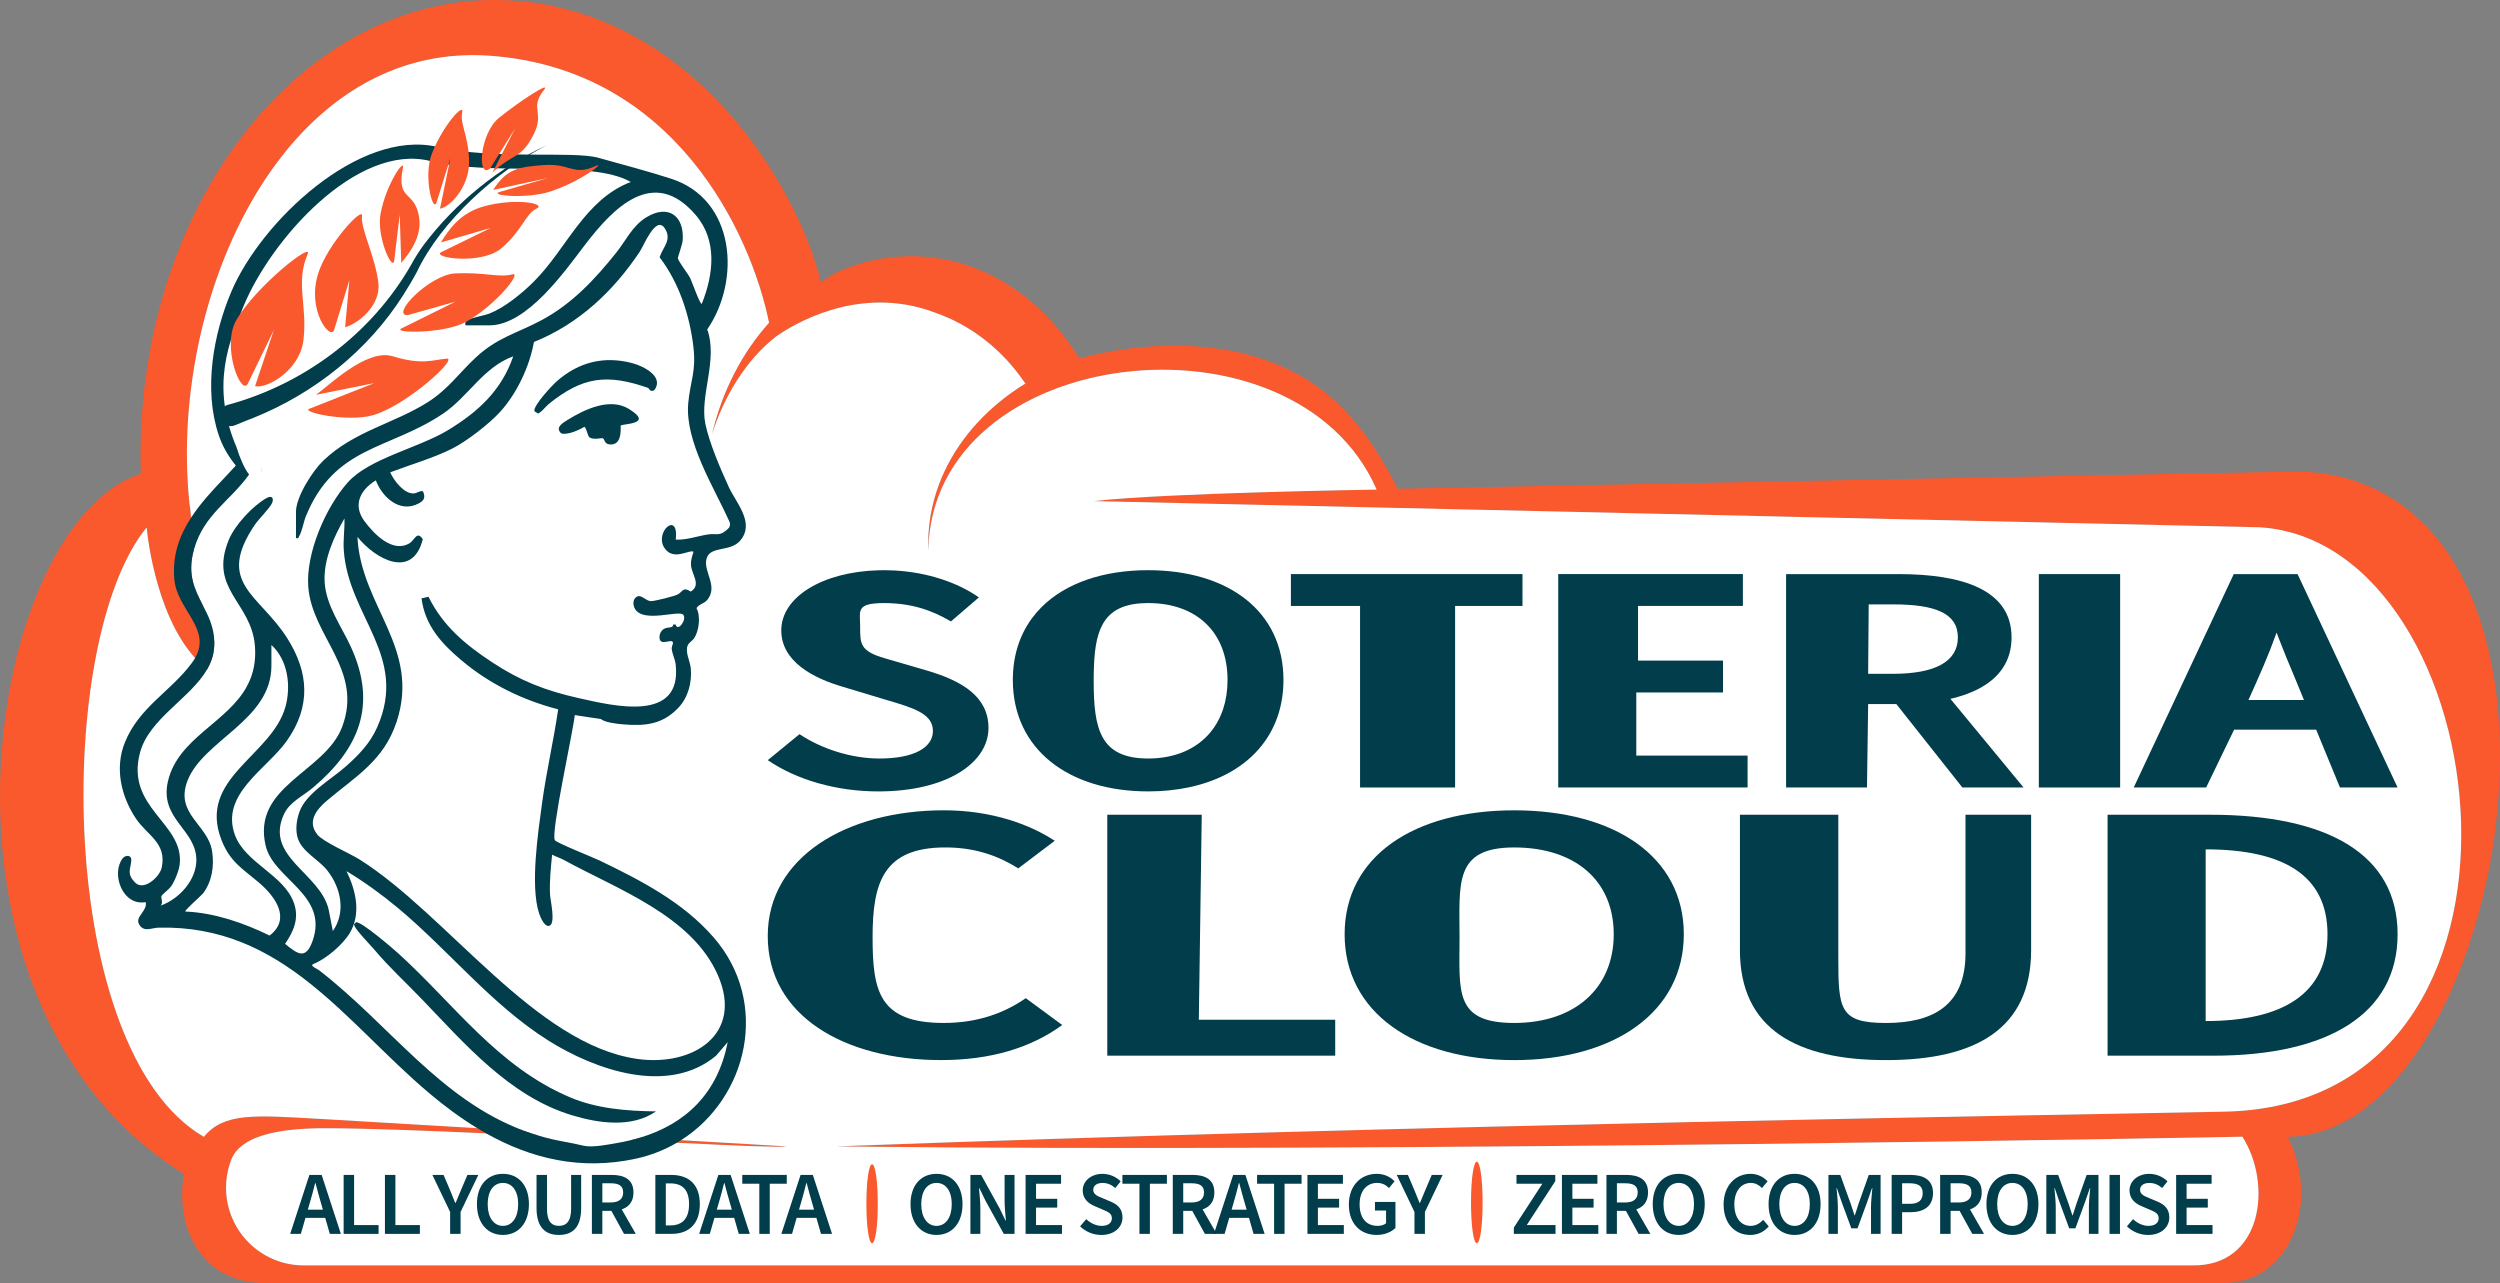 <?xml version="1.0" encoding="UTF-8"?>
<svg id="Layer_1" xmlns="http://www.w3.org/2000/svg" version="1.1" viewBox="0 0 1729.57 887.66">
  <rect x="0" y="0" width="1729.57" height="887.66" fill="#808080" stroke="none"/>
  <!-- Generator: Adobe Illustrator 29.6.1, SVG Export Plug-In . SVG Version: 2.1.1 Build 9)  -->
  <defs>
    <style>
      .st0 {
        fill: none;
      }

      .st1 {
        fill: #fa582d;
      }

      .st2 {
        fill: #fff;
      }

      .st3 {
        fill: #013d4b;
      }
    </style>
  </defs>
  <path class="st1" d="M171.51,473.49c-.13.28-.28.55-.42.83.66.07,1.33.12,2.01.16-.54-.32-1.07-.65-1.59-.99ZM171.51,473.49c-.13.28-.28.55-.42.83.66.07,1.33.12,2.01.16-.54-.32-1.07-.65-1.59-.99ZM171.51,473.49c-.13.28-.28.55-.42.83.66.07,1.33.12,2.01.16-.54-.32-1.07-.65-1.59-.99ZM471.18,788.8l-28.57-1.68c-2.23.67-4.51,1.28-6.84,1.83,11.34.58,22.25,1.13,32.49,1.63,41.23,2.04,71.64,3.34,76.05,2.53l-73.13-4.31h0ZM471.18,788.8l-28.57-1.68c-2.23.67-4.51,1.28-6.84,1.83,11.34.58,22.25,1.13,32.49,1.63,41.23,2.04,71.64,3.34,76.05,2.53l-73.13-4.31h0ZM171.09,474.32c.66.07,1.33.12,2.01.16-.54-.32-1.07-.65-1.59-.99-.13.28-.28.55-.42.83ZM1624.18,331.19c-12.55-3.65-25.64-5.15-38.71-4.9l-618.59,11.86c-5.21-11.13-18.57-33.61-26.9-43.1-31.78-40.96-76.96-53.62-115.63-55.61-35.83-1.86-66.07,5.43-74.9,7.83-.91.29-1.82.58-2.72.87-.19-.33-.39-.65-.59-.97-21.86-35.69-55.31-60.89-93.86-67.92-7.19-1.32-14.56-2-22.06-2-18.55,0-36.27,4.16-52.53,11.74-4.11,2.34-6.99,4.41-8.49,5.55-.8.62-1.21.97-1.21.97-.1-.44-.21-.88-.31-1.32-2.49-10.25-6.75-22.96-12.84-36.95C512.39,63.23,433.2,0,342.52,0c-6.06,0-12.06.28-18.01.84C197.44,12.68,97.22,148.9,97.22,315.19c0,4.25.07,8.49.2,12.7-107.2,33.91-162.02,365.29,29.88,484.32,0,0-7.59,33.32,13.94,58.05,9.98,11.47,25.6,17.4,42,17.4h1354.33c32.93,0,52.99-26.68,54.48-59.57.44-9.71-1.34-25.87-9.38-41.62,146.28-1.6,221.52-402.96,41.51-455.28h0ZM1539.09,769.07c-112.3,2.33-558.65,9.02-960.67,24.04,389.81,4.56,972.93-6.71,972.93-6.71,20.91,32.74,14.05,89.93-34.79,89.03H210.11c-14.84,0-28.27-6.01-37.99-15.74-9.73-9.72-15.74-23.15-15.74-37.99,0-5.7.89-11.2,2.54-16.35,2.13-6.69,6.97-24.81,65.48-24.81,26.69,0,67.85,1.53,111.88,3.53,12.13.55,24.47,1.14,36.79,1.74-3.5-1.03-6.91-2.16-10.24-3.4l-32.67-1.92-109.42-6.45c-44.57-2.5-65.8-4.47-79.71,12.44-102.53-59.57-103.81-343.26-39.59-421.56,0,0,4.98,58.84,33.51,90.32,2.59,2.86,5.38,5.49,8.37,7.83,2.5-4.33,4.2-8.95,4.72-13.99.19-1.89.26-3.7.22-5.42-3.53-8.02-6.2-16.74-8.27-25.58-5.35-10.42-10.53-20.86-5.89-37.6-.86-8.68-1.39-16.42-1.88-22.39-.37-4.34-.72-7.74-1.18-9.91-.76-7.27-1.26-14.65-1.53-22.09-2.67-75.3,19.75-157.7,63.14-214.99,31.95-42.2,75.28-70.77,128.31-72.84,5.9-.24,11.91-.14,18.05.3,128.21,9.26,180.54,123.26,193.05,184.7-18.64,20.77-32.53,47.39-39.54,77.37,8.38-26.56,23.72-51.7,44.3-67.79,5.61-3.94,19.42-12.74,38.2-18.39,19.69-5.93,44.86-8.4,71.79,1.81,25.03,8.65,46.6,25.72,61.89,48.16.24.3.48.6.72.9-.03.02-.06.03-.08.05-24.92,15.3-44.48,36.31-55.93,60.72-2.97,6.33-5.39,12.89-7.21,19.63-.48,1.76-.91,3.53-1.31,5.31-1.81,8.16-2.75,16.56-2.75,25.15,0,1.53.03,3.05.1,4.56,2.7-143.2,253.69-171.51,310.16-42.02,0,0-145.46,2.21-195.76,7.97l806.88,18.1c166.06,10.68,213.06,399.35-24.43,404.28h0ZM442.61,787.12c-2.23.67-4.51,1.28-6.84,1.83,11.34.58,22.25,1.13,32.49,1.63,41.23,2.04,71.64,3.34,76.05,2.53l-73.13-4.31-28.57-1.68h0ZM171.09,474.32c.66.07,1.33.12,2.01.16-.54-.32-1.07-.65-1.59-.99-.13.28-.28.55-.42.83ZM171.51,473.49c-.13.28-.28.55-.42.83.66.07,1.33.12,2.01.16-.54-.32-1.07-.65-1.59-.99ZM471.18,788.8l-28.57-1.68c-2.23.67-4.51,1.28-6.84,1.83,11.34.58,22.25,1.13,32.49,1.63,41.23,2.04,71.64,3.34,76.05,2.53l-73.13-4.31h0ZM171.51,473.49c-.13.28-.28.55-.42.83.66.07,1.33.12,2.01.16-.54-.32-1.07-.65-1.59-.99ZM171.51,473.49c-.13.28-.28.55-.42.83.66.07,1.33.12,2.01.16-.54-.32-1.07-.65-1.59-.99Z"/>
  <path class="st2" d="M1563.52,364.79l-806.88-18.1c50.3-5.76,195.76-7.97,195.76-7.97-56.47-129.49-307.46-101.18-310.16,42.02-.07-1.51-.1-3.03-.1-4.56,0-8.59.94-16.99,2.75-25.15.4-1.78.83-3.55,1.31-5.31,1.82-6.74,4.24-13.3,7.21-19.63,11.45-24.41,31.01-45.42,55.93-60.72.02-.02.05-.03.08-.05-.24-.3-.48-.6-.72-.9-15.29-22.44-36.86-39.51-61.89-48.16-26.93-10.21-52.1-7.74-71.79-1.81-18.78,5.65-32.59,14.45-38.2,18.39-20.58,16.09-35.92,41.23-44.3,67.79,7.01-29.98,20.9-56.6,39.54-77.37-12.51-61.44-64.84-175.44-193.05-184.7-6.14-.44-12.15-.54-18.05-.3-53.03,2.07-96.36,30.64-128.31,72.84-43.39,57.29-65.81,139.69-63.14,214.99.27,7.44.77,14.82,1.53,22.09.46,2.17.81,5.57,1.18,9.91.49,5.97,1.02,13.71,1.88,22.39-4.64,16.74.54,27.18,5.89,37.6,2.07,8.84,4.74,17.56,8.27,25.58.04,1.72-.03,3.53-.22,5.42-.52,5.04-2.22,9.66-4.72,13.99-2.99-2.34-5.78-4.97-8.37-7.83-28.53-31.48-33.51-90.32-33.51-90.32-64.22,78.3-62.94,361.99,39.59,421.56,13.91-16.91,35.14-14.94,79.71-12.44l109.42,6.45,32.67,1.92c3.33,1.24,6.74,2.37,10.24,3.4-12.32-.6-24.66-1.19-36.79-1.74-44.03-2-85.19-3.53-111.88-3.53-58.51,0-63.35,18.12-65.48,24.81-1.65,5.15-2.54,10.65-2.54,16.35,0,14.84,6.01,28.27,15.74,37.99,9.72,9.73,23.15,15.74,37.99,15.74h1306.45c48.84.9,55.7-56.29,34.79-89.03,0,0-583.12,11.27-972.93,6.71,402.02-15.02,848.37-21.71,960.67-24.04,237.49-4.93,190.49-393.6,24.43-404.28h0ZM171.09,474.32c.14-.28.29-.55.42-.83.52.34,1.05.67,1.59.99-.68-.04-1.35-.09-2.01-.16ZM468.26,790.58c-10.24-.5-21.15-1.05-32.49-1.63,2.33-.55,4.61-1.16,6.84-1.83l28.57,1.68,73.13,4.31c-4.41.81-34.82-.49-76.05-2.53h0Z"/>
  <path class="st3" d="M388.34,415.31h-.03s.01.03.02.04v-.04h.01Z"/>
  <path class="st3" d="M269.3,311.85c-.01.33-.02.66-.02.98h.05c-.02-.32-.03-.65-.03-.98ZM180.54,326.06s.09.02.14.03c-.05-1.02-.09-2.04-.11-3.03-.04.99-.04,1.99-.02,3h0Z"/>
  <path class="st3" d="M180.58,322.33c0,.24-.02.48-.02.73,0-.25-.02-.49-.02-.74,0,0,.03.01.04.01h0Z"/>
  <path class="st3" d="M269.4,309.95c-.05.64-.08,1.27-.09,1.91-.02-.64-.02-1.27-.02-1.92.04,0,.07.01.11.01Z"/>
  <g>
    <path class="st3" d="M640.93,463.81l-20.25-5.91-.41-.12-7.96-2.32c-17.6-5.01-17.23-10.37-17.23-21.97,0-9.42-2.61-14.8,10.15-16,1.65-.16,3.54-.25,5.73-.26h.82c18.18,0,32.6,4.69,46.1,12.69l19.34-16.62c-15.07-10.6-36.23-17.46-58.54-18.64-2.29-.12-4.59-.19-6.9-.19-1.29,0-2.55.02-3.8.05-39.43,1.07-67.47,18.78-67.47,41.57,0,21.58,22,33.09,42.91,39.15l29.02,8.75c19.28,5.69,32.98,9.57,32.98,21.72,0,11.51-13.11,19.05-37,19.05-19.73,0-40.12-6.77-55.31-16.84l-21.94,17.97c20.13,13.77,47.78,21.63,76.47,21.63,47.65,0,76.22-19.96,76.22-43.89,0-21.39-17.66-32.5-42.91-39.82h-.02Z"/>
    <path class="st3" d="M794.33,394.47c-31.28,0-57.12,9.02-73.68,25.48-9.97,9.94-16.58,22.58-18.96,37.59-.64,4.11-.98,8.4-.98,12.87,0,47.77,38.3,77.11,93.61,77.11,10.07,0,19.58-.97,28.39-2.86,21.45-4.57,38.79-14.5,50.17-28.85,9.66-12.15,15.05-27.48,15.05-45.39,0-47.63-38.31-75.94-93.62-75.94h.02ZM794.33,524.76c-33.36,0-37.69-20.63-37.69-53.77,0-3.58.06-7.01.19-10.29,1.09-27.06,7.74-43.48,37.5-43.48,33.37,0,54.92,20.05,54.92,53.19,0,14.71-4.25,27.07-11.88,36.26-9.57,11.53-24.48,18.09-43.04,18.09Z"/>
    <path class="st3" d="M893.08,397.18v22.03h47.85v125.6h65.75v-125.6h46.62v-22.03h-160.22Z"/>
    <path class="st3" d="M1132.03,522.77v-43.7h59.99v-22.04h-58.78v-37.83h72.54v-22.03h-127.75v147.63h131v-22.04h-77Z"/>
    <path class="st3" d="M1235.67,397.18h77.82c44.14,0,78.16,10.83,78.16,43.79s-34.02,46.14-78.16,46.14h-21.05l-.81,57.7h-55.96v-147.63h0ZM1309.59,466.16c29.08,0,44.92-8.4,44.92-25.19s-15.84-22.84-44.92-22.84h-16.77l-.39,48.04h17.16ZM1306.41,480.11l27.27-15.62,66.28,80.32h-42.33l-51.22-64.7h0Z"/>
    <path class="st3" d="M1410.52,397.18h56.25v147.63h-56.25v-147.63Z"/>
    <path class="st3" d="M1545.38,397.18h44.14l69.2,147.63h-39.86l-32.33-78.56c-6.75-15.62-12.98-32.46-19.21-48.67l7.69,20.09c-5.84,16.34-11.35,28.49-19.46,46.6l-29.27,60.54h-50.1l69.2-147.63ZM1517.08,484.27h99.97v20.54h-99.97v-20.54Z"/>
  </g>
  <g>
    <path class="st3" d="M531.15,647.56c0-54.54,54.52-86.97,121.89-86.97,33.36,0,59.88,9.99,76.65,21.1l-25.22,19.07c-13.67-8.56-29.62-14.48-50.45-14.48-43.29,0-50.34,24.83-50.34,62.24s4.61,59.18,49.2,59.18c23.6,0,41.82-6.83,56.79-17.13l25.22,18.56c-21.56,15.7-49.31,24.26-83.81,24.26-66.88,0-119.93-30.69-119.93-85.84h0Z"/>
    <path class="st3" d="M766.05,563.66h65.36l-2.03,141.82h94.36v24.88h-157.69v-166.69h0Z"/>
    <path class="st3" d="M930.25,646.34c0-53.93,48.01-85.74,117.33-85.74s117.33,31.96,117.33,85.74-48.01,87.07-117.33,87.07-117.33-33.13-117.33-87.07h0ZM1116.42,646.34c0-37.42-27.01-60.05-68.84-60.05s-37.83,24.83-37.83,62.24-3.99,59.18,37.83,59.18,68.84-23.96,68.84-61.38h0Z"/>
    <path class="st3" d="M1203.73,657.25v-93.59h68.07v98.33c0,36.29.77,45.73,32.99,45.73s55-11.93,55-48.22v-95.84h45.4v93.59c0,54.75-38.73,76.16-100.41,76.16s-101.06-21.41-101.06-76.16h.01Z"/>
    <path class="st3" d="M1458.08,563.66h70.95c81.53,0,129.7,27.53,129.7,82.68s-48.17,84.01-127.26,84.01h-73.39v-166.69h0ZM1525.94,706.39c53.54,0,84.29-19.07,84.29-60.05s-30.76-58.72-84.29-58.72h0v118.77h0Z"/>
  </g>
  <path class="st3" d="M214.05,812.84h8.48l13.3,40.79h-7.66l-6.21-21.7c-1.3-4.32-2.49-8.97-3.69-13.45h-.25c-1.12,4.51-2.32,9.13-3.62,13.45l-6.26,21.7h-7.38l13.3-40.79h0ZM208.61,836.9h19.21v5.67h-19.21v-5.67h0Z"/>
  <path class="st3" d="M237.74,812.84h7.23v34.7h16.94v6.09h-24.17v-40.79h0Z"/>
  <path class="st3" d="M266.31,812.84h7.23v34.7h16.94v6.09h-24.17v-40.79h0Z"/>
  <path class="st3" d="M311.41,838.46l-12.27-25.62h7.73l4.44,10.43c1.2,3.03,2.34,5.86,3.63,8.97h.25c1.29-3.11,2.57-5.94,3.75-8.97l4.44-10.43h7.53l-12.27,25.62v15.17h-7.23v-15.17h0Z"/>
  <path class="st3" d="M329.95,833.07c0-13.2,7.36-20.98,17.99-20.98s17.99,7.82,17.99,20.98-7.36,21.3-17.99,21.3-17.99-8.11-17.99-21.3ZM358.49,833.07c0-9.16-4.14-14.69-10.55-14.69s-10.55,5.54-10.55,14.69,4.14,15.02,10.55,15.02,10.55-5.86,10.55-15.02Z"/>
  <path class="st3" d="M371.19,835.74v-22.9h7.23v23.45c0,8.88,3.32,11.8,8.26,11.8s8.43-2.92,8.43-11.8v-23.45h6.96v22.9c0,13.4-5.94,18.63-15.39,18.63s-15.49-5.24-15.49-18.63Z"/>
  <path class="st3" d="M409.49,812.84h13.74c8.48,0,15.02,2.99,15.02,12.1s-6.54,12.75-15.02,12.75h-6.51v15.94h-7.23v-40.79h0ZM422.48,831.9c5.59,0,8.63-2.32,8.63-6.96s-3.04-6.31-8.63-6.31h-5.76v13.27h5.76ZM421.87,835.75l5.24-4.32,12.73,22.19h-8.13l-9.84-17.87Z"/>
  <path class="st3" d="M453.39,812.84h10.88c12.5,0,19.88,6.74,19.88,20.23s-7.38,20.55-19.51,20.55h-11.25v-40.79h0ZM463.79,847.76c8.21,0,12.92-4.66,12.92-14.69s-4.71-14.37-12.92-14.37h-3.17v29.06h3.17Z"/>
  <path class="st3" d="M496.98,812.84h8.48l13.3,40.79h-7.66l-6.21-21.7c-1.3-4.32-2.49-8.97-3.69-13.45h-.25c-1.12,4.51-2.32,9.13-3.62,13.45l-6.26,21.7h-7.38l13.3-40.79h0ZM491.54,836.9h19.21v5.67h-19.21v-5.67Z"/>
  <path class="st3" d="M525.3,818.93h-11.77v-6.09h30.78v6.09h-11.77v34.7h-7.23v-34.7h-.01Z"/>
  <path class="st3" d="M553.86,812.84h8.48l13.3,40.79h-7.66l-6.21-21.7c-1.3-4.32-2.5-8.97-3.69-13.45h-.25c-1.12,4.51-2.32,9.13-3.62,13.45l-6.26,21.7h-7.38l13.29-40.79h0ZM548.42,836.9h19.21v5.67h-19.21v-5.67Z"/>
  <path class="st1" d="M599.39,832.91c0-15.84,1.71-27.46,3.94-27.46s3.94,11.63,3.94,27.46-1.71,27.18-3.94,27.18-3.94-11.63-3.94-27.18Z"/>
  <path class="st3" d="M629.92,833.07c0-13.2,7.36-20.98,17.99-20.98s17.99,7.82,17.99,20.98-7.36,21.3-17.99,21.3-17.99-8.11-17.99-21.3ZM658.45,833.07c0-9.16-4.14-14.69-10.55-14.69s-10.55,5.54-10.55,14.69,4.14,15.02,10.55,15.02,10.55-5.86,10.55-15.02Z"/>
  <path class="st3" d="M671.35,812.84h7.43l12.67,22.92,4.22,8.71h.25c-.35-4.22-.92-9.38-.92-13.92v-17.71h6.88v40.79h-7.43l-12.67-22.96-4.22-8.67h-.25c.35,4.32.92,9.23.92,13.77v17.86h-6.88v-40.79Z"/>
  <path class="st3" d="M709.52,812.84h24.55v6.09h-17.31v10.45h14.67v6.09h-14.67v12.07h17.94v6.09h-25.17v-40.79h-.01Z"/>
  <path class="st3" d="M747.26,848.4l4.22-4.96c2.92,2.78,6.83,4.65,10.63,4.65,4.59,0,7.11-2.08,7.11-5.26,0-3.36-2.63-4.43-6.34-6l-5.58-2.42c-4.02-1.67-8.25-4.85-8.25-10.81,0-6.5,5.74-11.5,13.7-11.5,4.76,0,9.38,1.97,12.57,5.2l-3.72,4.59c-2.59-2.21-5.36-3.5-8.86-3.5-3.87,0-6.39,1.81-6.39,4.79,0,3.21,3.11,4.39,6.49,5.77l5.5,2.31c4.85,2.02,8.25,5.09,8.25,11,0,6.61-5.49,12.12-14.64,12.12-5.51,0-10.83-2.17-14.69-5.97h0Z"/>
  <path class="st3" d="M788.28,818.93h-11.77v-6.09h30.78v6.09h-11.77v34.7h-7.23v-34.7h-.01Z"/>
  <path class="st3" d="M811.35,812.84h13.75c8.48,0,15.02,2.99,15.02,12.1s-6.54,12.75-15.02,12.75h-6.51v15.94h-7.23v-40.79h-.01ZM824.35,831.9c5.59,0,8.63-2.32,8.63-6.96s-3.04-6.31-8.63-6.31h-5.76v13.27h5.76ZM823.74,835.75l5.24-4.32,12.73,22.19h-8.13l-9.84-17.87h0Z"/>
  <path class="st3" d="M853.13,812.84h8.48l13.3,40.79h-7.66l-6.21-21.7c-1.3-4.32-2.49-8.97-3.69-13.45h-.25c-1.12,4.51-2.32,9.13-3.62,13.45l-6.26,21.7h-7.38l13.3-40.79h0ZM847.7,836.9h19.21v5.67h-19.21v-5.67Z"/>
  <path class="st3" d="M881.45,818.93h-11.77v-6.09h30.78v6.09h-11.77v34.7h-7.23v-34.7h-.01Z"/>
  <path class="st3" d="M904.52,812.84h24.55v6.09h-17.31v10.45h14.67v6.09h-14.67v12.07h17.94v6.09h-25.17v-40.79h-.01Z"/>
  <path class="st3" d="M933.18,833.37c0-13.34,8.46-21.28,19.31-21.28,5.79,0,9.75,2.54,12.32,5.16l-3.87,4.67c-2.05-2-4.44-3.54-8.23-3.54-7.23,0-12.1,5.61-12.1,14.77s4.32,14.94,12.5,14.94c2.27,0,4.51-.65,5.81-1.8v-8.81h-7.68v-5.94h14.17v17.99c-2.72,2.74-7.43,4.84-13.02,4.84-11,0-19.21-7.51-19.21-21Z"/>
  <path class="st3" d="M978.56,838.46l-12.27-25.62h7.73l4.44,10.43c1.2,3.03,2.35,5.86,3.63,8.97h.25c1.29-3.11,2.57-5.94,3.75-8.97l4.44-10.43h7.53l-12.27,25.62v15.17h-7.23v-15.17Z"/>
  <path class="st1" d="M1017.69,832.04c0-16.34,1.74-28.34,4.01-28.34s4.01,12,4.01,28.34-1.74,28.05-4.01,28.05-4.01-12-4.01-28.05h0Z"/>
  <path class="st3" d="M1047.32,849.28l19.73-30.36h-17.91v-6.09h26.84v4.34l-19.73,30.36h19.91v6.09h-28.84v-4.34Z"/>
  <path class="st3" d="M1080.58,812.84h24.55v6.09h-17.31v10.45h14.67v6.09h-14.67v12.07h17.94v6.09h-25.17v-40.79h0Z"/>
  <path class="st3" d="M1111.38,812.84h13.75c8.48,0,15.02,2.99,15.02,12.1s-6.54,12.75-15.02,12.75h-6.51v15.94h-7.23v-40.79h-.01ZM1124.38,831.9c5.59,0,8.63-2.32,8.63-6.96s-3.04-6.31-8.63-6.31h-5.76v13.27h5.76ZM1123.77,835.75l5.24-4.32,12.73,22.19h-8.13l-9.84-17.87Z"/>
  <path class="st3" d="M1143.41,833.07c0-13.2,7.36-20.98,17.99-20.98s17.99,7.82,17.99,20.98-7.36,21.3-17.99,21.3-17.99-8.11-17.99-21.3ZM1171.95,833.07c0-9.16-4.14-14.69-10.55-14.69s-10.55,5.54-10.55,14.69,4.14,15.02,10.55,15.02,10.55-5.86,10.55-15.02Z"/>
  <path class="st3" d="M1192.43,833.37c0-13.34,8.36-21.28,18.68-21.28,5.11,0,9.18,2.44,11.75,5.16l-3.87,4.67c-2.09-2.1-4.54-3.54-7.73-3.54-6.64,0-11.4,5.61-11.4,14.77s4.39,14.94,11.23,14.94c3.62,0,6.41-1.67,8.71-4.19l3.87,4.54c-3.3,3.84-7.56,5.94-12.85,5.94-10.25,0-18.38-7.51-18.38-21h-.01Z"/>
  <path class="st3" d="M1223.55,833.07c0-13.2,7.36-20.98,17.99-20.98s17.99,7.82,17.99,20.98-7.36,21.3-17.99,21.3-17.99-8.11-17.99-21.3ZM1252.08,833.07c0-9.16-4.14-14.69-10.55-14.69s-10.55,5.54-10.55,14.69,4.14,15.02,10.55,15.02,10.55-5.86,10.55-15.02Z"/>
  <path class="st3" d="M1264.98,812.84h8.18l7.21,19.93c.9,2.59,1.72,5.34,2.62,8.01h.25c.9-2.67,1.67-5.41,2.57-8.01l7.06-19.93h8.18v40.79h-6.63v-18.66c0-3.77.57-9.19.92-12.97h-.25l-3.29,9.48-6.71,18.32h-4.29l-6.74-18.32-3.24-9.48h-.25c.35,3.78.92,9.2.92,12.97v18.66h-6.51v-40.79h0Z"/>
  <path class="st3" d="M1308.69,812.84h12.85c9.06,0,15.77,3.14,15.77,12.57s-6.74,13.22-15.52,13.22h-5.86v14.99h-7.23v-40.79h-.01ZM1321.19,832.84c6.09,0,8.98-2.42,8.98-7.43s-3.17-6.79-9.23-6.79h-5.01v14.22h5.26Z"/>
  <path class="st3" d="M1342.24,812.84h13.75c8.48,0,15.02,2.99,15.02,12.1s-6.54,12.75-15.02,12.75h-6.51v15.94h-7.23v-40.79h-.01ZM1355.24,831.9c5.59,0,8.63-2.32,8.63-6.96s-3.04-6.31-8.63-6.31h-5.76v13.27h5.76ZM1354.63,835.75l5.24-4.32,12.73,22.19h-8.13l-9.84-17.87Z"/>
  <path class="st3" d="M1374.27,833.07c0-13.2,7.36-20.98,17.99-20.98s17.99,7.82,17.99,20.98-7.36,21.3-17.99,21.3-17.99-8.11-17.99-21.3ZM1402.81,833.07c0-9.16-4.14-14.69-10.55-14.69s-10.55,5.54-10.55,14.69,4.14,15.02,10.55,15.02,10.55-5.86,10.55-15.02Z"/>
  <path class="st3" d="M1415.71,812.84h8.18l7.21,19.93c.9,2.59,1.72,5.34,2.62,8.01h.25c.9-2.67,1.67-5.41,2.57-8.01l7.06-19.93h8.18v40.79h-6.63v-18.66c0-3.77.57-9.19.92-12.97h-.25l-3.29,9.48-6.71,18.32h-4.29l-6.74-18.32-3.24-9.48h-.25c.35,3.78.92,9.2.92,12.97v18.66h-6.51v-40.79h0Z"/>
  <path class="st3" d="M1459.42,812.84h7.23v40.79h-7.23v-40.79Z"/>
  <path class="st3" d="M1471.47,848.4l4.22-4.96c2.92,2.78,6.83,4.65,10.63,4.65,4.59,0,7.11-2.08,7.11-5.26,0-3.36-2.63-4.43-6.34-6l-5.58-2.42c-4.02-1.67-8.25-4.85-8.25-10.81,0-6.5,5.74-11.5,13.7-11.5,4.76,0,9.38,1.97,12.57,5.2l-3.72,4.59c-2.59-2.21-5.36-3.5-8.86-3.5-3.87,0-6.39,1.81-6.39,4.79,0,3.21,3.11,4.39,6.49,5.77l5.5,2.31c4.85,2.02,8.25,5.09,8.25,11,0,6.61-5.49,12.12-14.64,12.12-5.51,0-10.83-2.17-14.69-5.97h0Z"/>
  <path class="st3" d="M1505.51,812.84h24.55v6.09h-17.31v10.45h14.67v6.09h-14.67v12.07h17.94v6.09h-25.17v-40.79h0Z"/>
  <g>
    <path class="st3" d="M493.54,648.31c-21.24-24.34-50.22-39.24-78.75-53-4.2-2.02-29.79-12.21-30.92-14.03-3-4.79,12.7-75.67,13.78-86.56l18.16,2.76c2.41,2.3,11.19,3.34,15.34,3.67,15.19,1.22,26.82.13,37.82-11.14,7.07-7.24,9.79-17.64,8.95-27.48-.45-5.22-4.16-11.39-2.11-16.08.88-2,3.31-3.21,4.44-4.93,3.35-5.1,4.63-15.29,1.59-20.79,1.78-2.87,5.29-3.05,7.46-5.69,7.83-9.58-2.89-19.46-.52-28.46,2.41-9.19,16.3-4.45,23.24-12.49,10.57-12.25-2.74-26.11-7.81-37.12-5.7-12.39-13.48-30.54-16.21-43.64-4.08-19.56,8.87-44.3,1.28-65.43,23.37-34.01,19.48-89.77-24.79-104.2-15.37-5.01-35.19-10.24-50.48-14.52-17.85-5-71.8,1.63-111.45-7.56-54.16-12.54-121.82,51.57-142.43,99.93-12.49,29.3-19.54,67.89-8.77,99.62,2.31,6.81,5.82,13.17,10.22,18.9l1.56,2.02-7.56,8.16c-8.54,8.92-16.92,17.95-23.36,27.84-8.12,12.46-13.17,26.28-11.6,42.94,1.98,21,25.94,33.89,14.33,54.21-.63,1.11-1.37,2.24-2.22,3.39-14.64,19.82-36.4,30.48-46.32,54.94-7.14,17.6-2.78,37.04,7.49,52.56,7.8,11.76,21.57,16.89,17.99,34.02-1.37,6.53-12.51,16.67-18.56,10.32-5.83-6.14-3-8.88-2.52-15.11.32-4.17-4.16-3.95-6.04-1.44-8.05,10.74.03,33.06,15.99,30.19,1.49,5.96-7.47,10.06-4.62,15.21,3.32,5.99,8.54,2.56,13.56,2.45,86.19-2.01,128.89,65.28,187.26,114.55,10.62,8.96,21.67,17.16,33.2,24.17,2.02,1.23,4.06,2.42,6.12,3.58,30.98,17.42,65.34,25.92,103.85,17.48,10.24-2.25,19.66-6.01,28.13-10.97.99-.57,1.96-1.17,2.92-1.78,46.27-29.38,61.81-95.27,22.36-140.49h0ZM504.79,361.17c.85,3.17-.55,4.24-2.79,6.09-4.45,3.68-7.06,1.67-12.14,2.47-7.48,1.17-14.71,3.9-22.33,3.61,2.2-20.29-14.92-5.38-7.99,5.54,6.17,9.72,17.6.93,20.28,2.85-.89,2.65-1.92,5.89-1.82,8.7.26,6.99,7.52,13.97-.07,18.83-5.65-3.59-5.59.27-9.19,2.06-2.31,1.15-16.26,4.73-18.58,4.56-3.15-.23-5.65-3.75-8.61-3.47-3.9,1.2-3.99,5.83-2.27,8.79,5.98,10.21,30.79.4,33.52,4.23,2.46,3.5-4.06,11.96-5.32,6.66h-1.78c-.04,2.97-3.77,1.21-6.66,3.2-1.81,1.26-2.82,3.35-2.8,5.49.07,7.04,8.69.39,9.35,3.85.14.75-1.06,2.72-.85,4.49.38,3.33,2.3,7.06,2.69,10.47,4.67,40.6-42.84,28.82-67.19,23.36-23.12-5.18-40.44-12.01-59.87-24.84-18.61-12.28-33.82-24.94-43.93-45.25l-4.81,1.13c2.45,18.92,13.94,31.38,27.99,43.14,19.3,16.17,41.97,27.24,66.55,33.63-3.17,21.64-8.18,43.12-11.14,64.79-2.79,20.42-8.3,57.37-2.08,76.29.82,2.47,3.65,9.51,6.96,8.7,4.83-1.17.8-17.72.62-21.75-.43-9.22.54-18.37,1.44-27.5,2.68,1.41,5.63,2.28,8.29,3.74,36.67,20.14,88.42,38.41,106.44,79.74,17.86,40.97-17.51,63.29-55.85,57.82-70.51-10.05-131.32-99.58-191.92-137.87-7-4.43-25.35-12.2-29.49-17.46-6.98-8.88-.62-17.08,6.59-23.22,19.89-16.9,39.45-27.56,48.39-54.77,16.78-51.02-24.86-79.91-27.13-127.79,12.44,15.38,38.08,29.66,45.22,1.58-4.06-6.18-5.61.62-9.15,2.76-11.76,7.12-24.8-6.58-31.19-15.22-8.36-11.28-2.84-21.77,7.84-28.27,4.33,11.43,16.31,22.87,29.52,16.04,4.04-2.08,4.96-4.34,3.06-8.52-2.2-.49-4.27,1.4-6.21,1.53-6.81.47-13.97-8.96-16.42-14.6,13.78-5.24,29.47-9.74,42.59-16.27,10.14-5.04,25.91-17.25,33.53-25.64,11.57-12.76,20.29-31.39,23.32-48.27,30.99-12.45,55.04-35.2,73.2-62.46,2.89-4.34,11.12-25.33,17.23-16.28,5.36,7.91-1.17,12.99-3.51,20.13,13.48,17.68,20.75,39.87,23.38,61.81,2.06,17.2-2.14,23.79-3.55,39.12-2.44,26.59,18,58.52,28.64,82.25h0ZM242.72,447.45c-6.5-14.17-17.1-28.4-18.11-44.55-.96-15.38,6.21-31.21,13.69-44.24.23,7.27-.96,14.55-.47,21.89,3.1,46.09,44.9,73.19,23.16,122.48-5,11.33-12.8,19.27-21.89,27.34-10.02,8.89-27.5,18.54-31.97,31.36-2.01,5.77-3,12.79-.97,18.6,3.24,9.26,14.3,14.28,20.3,21.91,9.44,12.01,12.97,28.81,3.81,41.9l-2.9-14.86c-5.94-25.43-44.52-36.41-30.93-65.97,3.9-8.48,13.1-12.49,20.09-18.39,32.06-27.07,44.57-57.36,26.19-97.47h0ZM186.53,647.24c-17.98-8.78-38.13-15.75-58.31-16.62-.87-.63,11.29-11.24,12.28-12.57,6.3-8.38,7.82-19.23,6.2-29.38-2.91-18.23-25.77-25.57-17.05-48.37,10.83-28.35,58.12-41.91,58.12-79.65v-14.43c11.46,10.42,13.68,28.4,9.74,42.66-9.49,34.27-61.1,49.33-44.23,92.37,6.08,15.51,15.01,19.97,26.43,29.85,11,9.52,21.72,24.7,6.82,36.14ZM197.23,652.99c6.02-8.81,9.86-17.68,6.1-28.32-6.92-19.63-33.86-27.56-40.89-47.26-10.04-28.12,22.06-45.22,35.92-64.79,16.86-23.79,15.47-47.41.18-71.37-19.25-30.19-49.51-37.7-22.34-78.06,2.73-4.06,10.58-11.79,12.05-15.22,1.35-3.15-.09-5.49-3.65-3.51-9.71,5.4-22.11,18.8-26.32,29.02-14.22,34.53,15.89,43.01,18.12,73.76.76,10.48-1.22,18.98-4.89,26.25-.13.28-.28.55-.42.83-13.53,25.66-47.99,36.11-54.92,66.3-6.01,26.18,19.93,33.26,19.67,54.69-.16,13.71-11.97,26.73-24.65,31.19,1.88-2.03,0-5.16.51-6.56.38-1.08,5.22-4.74,6.52-6.53,2.54-3.51,5.62-11.13,6.09-15.4,3.22-28.67-37.72-38.85-27.44-77.35,6.26-23.45,34.87-37.53,46.45-57.59,2.5-4.33,4.2-8.95,4.72-13.99.19-1.89.26-3.7.22-5.42-.27-10.21-4.32-17.89-8.27-25.58-5.35-10.42-10.53-20.86-5.89-37.6.06-.27.14-.54.22-.81,6.95-23.81,24.76-32.89,38-51.36-1.88-2.46-3.4-5.31-4.63-8.06-1.61-3.58-2.96-7.22-4.08-10.89-18.29-42.79-4.7-74.07,4.78-97.3,18.87-46.22,78.61-113.49,129.45-100.63,43,10.87,111.27-1.29,138.52,14.46-32.1,12.33-44.35,46.32-67.08,68.96-8.04,8.01-19.93,17.8-30.58,22.03-3.86,1.52-12.68,2.89-15.2,4.58-1.65,1.11-1.73,1.71-1.51,3.63h16.54c26.23,0,52.46-37.8,66.25-55.8,19.44-25.36,47.31-54.63,76.5-20.58,15.22,17.75,12.33,41.28,4.23,61.48-1.15.84-7-15.84-7.98-17.74-1.71-3.34-8.09-11.29-8.58-13.86-.12-.64,3.16-9.26,3.37-12.61,1.07-16.82-10.17-24.89-25.26-15.58-9.6,5.92-14.3,16.37-20.68,24.34-14.79,18.48-30.54,35.42-51.77,46.79-17.27,9.24-30.51,11.84-45.56,25.89-11.49,10.72-19.17,22.01-33.04,30.78-23.8,15.05-50.9,19.97-72.35,40.48-7.5,7.18-18.89,25.09-18.89,35.4v18.17c2.18.42,1.51-.22,2.13-1.19,2.07-3.26,3.07-9.9,4.73-13.95,19.92-48.78,57.24-45.77,94.58-70.73,17.77-11.87,28.07-32.34,48.86-39.86-8.13,23.6-24.13,38.28-45.08,51.04-20.16,12.27-54.52,19.56-69.27,36.06-15.48,17.31-29.32,49.39-27.43,72.61,2.81,34.47,38.22,57.21,23.41,96.66-11.8,31.4-62.78,40.82-52.87,82.31,5.57,23.29,43.94,33.93,32.32,66.03-4.75,13.12-10.48,8.63-18.92,1.76h0ZM442.61,787.12c-2.23.67-4.51,1.28-6.84,1.83-2.77.67-5.62,1.26-8.53,1.76-5.86,1.02-17.37,3.37-23.34,1.96-4.05-.96-9.05-2-14.2-2.93-5.76-1.04-11.29-2.36-16.63-3.93-3.5-1.03-6.91-2.16-10.24-3.4-58.31-21.52-92.98-73.15-142.1-111.18-1.46-1.13-6.62-2.96-4.03-4.28,8.83-3.42,20.51-13.44,25.3-21.5,8-13.45,4.19-29.53-2.28-42.76,12.47,7.49,24.44,16.18,35.58,25.47,35.25,29.4,64.81,67.03,104.03,91.7,32.19,20.26,82.91,38.28,116.12,10.45l7.99-9.33c-6.89,35.3-28.82,56.56-60.83,66.14Z"/>
    <path class="st3" d="M452.69,269.94c-3.02,1.68-3.6-1.33-4.32-1.58-28.68-10.01-45.51-7.61-68.73,11.12-1.86,1.5-5.73,6.51-7.58,6.53l-2.33-1.52c-1.02-3.75,12.31-17.98,15.58-20.83,15.16-13.22,32.6-17.6,52.23-12.4,7.84,2.08,22.1,9.35,15.15,18.68h0Z"/>
    <path class="st3" d="M429.37,294.49c.22,4.66.1,12.62-6.27,13-5.2.31-4.39-3.35-6.1-4.3-.61-.34-6.64,1.39-9.25-.69-1.27-1.01-2.15-7.08-3.55-7.18-3.72,2.28-11.77,5.87-15.93,4.5-4.46-4.08,1.05-7.23,4.43-9.33,11.72-7.3,29.16-15.56,42.16-7.7,18.29,11.06-4.49,10.15-5.48,11.71h-.01Z"/>
    <path class="st3" d="M275.77,659.79c38.7,35.16,68.2,77.86,118.3,99.25,18.75,8.01,39.56,9.59,59.74,9.85-16.75,11.62-39.75,8.25-58.38,2.58-43.16-13.14-74.14-49.65-104.18-80.83-11.15-11.57-21.72-21.18-32.16-33.51-3.41-4.03-11.62-12.22-13.72-16.29-.85-1.65-.17-1.77.98-2.8,3.6-.68,25.55,18.23,29.43,21.75h-.01Z"/>
  </g>
  <rect class="st0" x="64.77" y="90.09" width="485" height="737"/>
  <g>
    <path class="st1" d="M356.45,88.69l-15.8,30.67c14.1-13.14,18.69-9.14,26.98-23.42,10.82-18.65-2.21-19.9,8.71-33.69,5.22-6.59-16.47,7.47-31.07,19.21-13.33,10.72-15.59,42.5-6.26,35.18l17.44-27.93v-.02Z"/>
    <path class="st3" d="M157.42,280.14c52.74-14.24,99.56-49.18,126.9-96.74,2.58-4.81,5.54-9.49,8.74-13.88,21.97-29.25,52.13-53.6,85.16-69.06-34.55,17.89-73.04,52.25-89.8,87.66-2.88,5.42-6.21,10.83-9.47,16.06-24.27,38.28-61.6,68.05-103.66,84.91l-4.4,1.72-8.51,3.47c-3.84,1.57-8.22-.27-9.79-4.11-1.69-4.08.59-8.82,4.83-10.04h0Z"/>
    <path class="st1" d="M378.67,123.27l-32.96,9.5c-8.13,2.48,19.24,5.11,35.6-.45,21.37-7.25,38.21-20.84,30.89-17.5-15.83,7.22-17.19-2.02-36.19-.61-17.34,1.29-25.54,2.65-34.83,17.19l37.47-8.14h.02Z"/>
    <path class="st1" d="M311.64,109.25l-9.63,30.77c-2.56,7.59-9.21-18.39-3.26-33.64,7.77-19.91,22.56-35.93,20.99-28.5-1.7,8.03,4.68,16.33,4.79,34.23.1,16.34-12.17,30.67-20.14,32.29,0,0,7.25-35.15,7.25-35.15Z"/>
    <path class="st1" d="M339.55,157.66l-34.55,10.07c5.19-8.34,13.09-20.47,29.94-25.02,21.99-5.94,43.5-1.89,36.25,1.6-7.83,3.77-10,15.52-24.62,27.68-13.34,11.11-47.4,6.56-41.57,2.58l34.55-16.92h0Z"/>
    <path class="st1" d="M276.54,148.48l-3.81,31.85c-1.12,7.88-12.47-16.66-9.42-32.63,3.98-20.85,16.9-38.86,15.42-31.41-4.52,22.79,7.81,15.32,11.04,32.97,1.26,6.91.97,17.5-12.18,32.59l-1.05-33.37h0Z"/>
    <path class="st1" d="M241.71,193.88l-10.54,34.31c-2.34,7.66-19.34-13.37-10.93-39.34,6.59-20.36,31.32-46.83,30.21-39.32-1.2,8.11,9.02,27.77,11.29,45.87,2.08,16.52-15.11,29.09-22.96,30.94l2.93-32.45h0Z"/>
    <path class="st1" d="M315.18,208.66l-37.18,18.44c-7.76,3.4,27.62,4,43.03-3.77,20.13-10.14,41.1-35.76,33.31-33.51-8.42,2.44-19.71-1.63-39.3-.68-17.89.86-45.35,29.31-32.92,28.88l33.06-9.36h0Z"/>
    <path class="st1" d="M258.94,265.03l-44.26,17.52c-8.9,2.09,25.6,9.92,43.52,4.66,23.39-6.86,59.42-39.94,50.73-39.11-9.39.9-17.05,4.59-37.13-1.6-18.42-5.68-45.17,21.25-53.22,26.63l40.36-8.1h0Z"/>
    <path class="st1" d="M189.51,228.18l-18.03,37.21c-4.74,9.13-18.59-26.28-7.76-44.4,14.13-23.66,53.01-54.1,49.12-45.16-8.62,19.8,0,35.64-2.91,59.51-2.57,21.05-25.32,33.81-33.48,31.81l13.06-38.97Z"/>
  </g>
</svg>